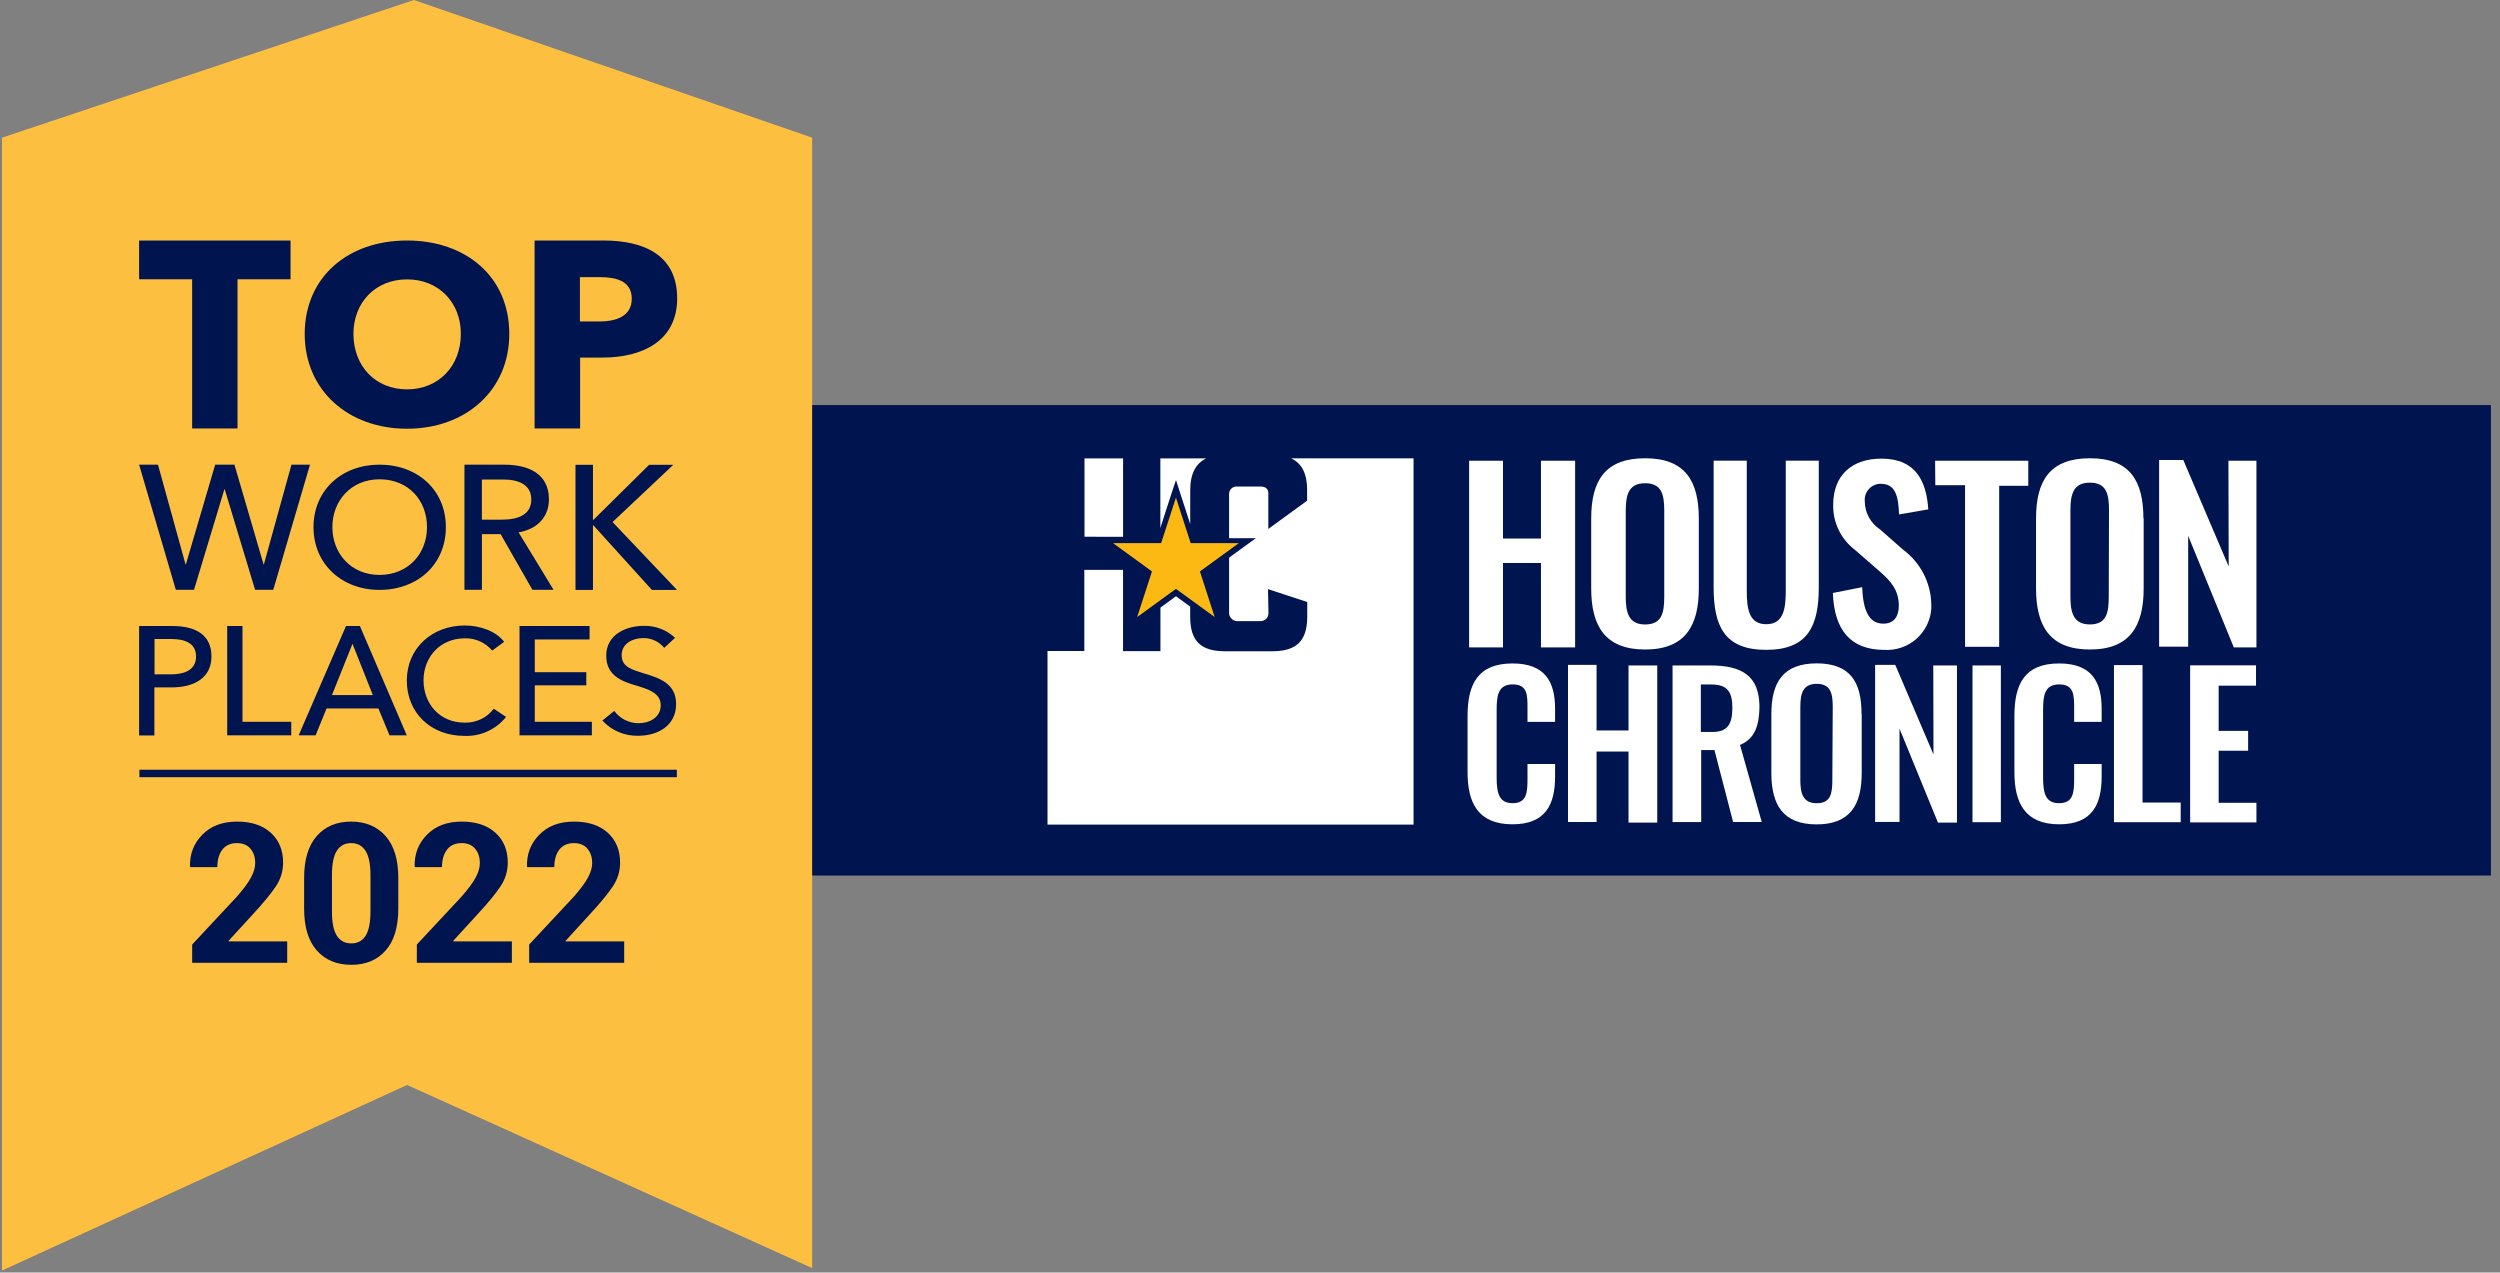 <svg clip-rule="evenodd" fill-rule="evenodd" stroke-linejoin="round" stroke-miterlimit="2" viewBox="0 0 611 311" xmlns="http://www.w3.org/2000/svg"><rect x="0" y="0" width="611" height="311" fill="#808080" stroke="none"/><path d="m198 99h410.78v114.98h-410.78z" fill="#001450" fill-rule="nonzero"/><path d="m274.48 112.04v19.16l-9.43-.02v-19.14zm12.93 5.29-1.04 3.09-2.78 8.61v-17h11.21c-2.43 1.17-3.91 3.58-3.91 7.76v8.28l-2.48-7.64zm28.16-5.3v-.02h29.9v89.52h-89.46v-42.42h9v-19.84h9.46v19.86h9.14v-10.63l3.8-2.78 3.47 2.53v2.47c0 6.14 2.76 8.45 8.6 8.45h11.41c5.84 0 8.6-2.37 8.6-8.51v-3.53l-9.59-3.15.11 5.83v.12c-.005.255-.061.507-.165.74s-.254.443-.44.617c-.187.175-.406.31-.646.398-.239.088-.494.127-.749.115h-5.62c-.271 0-.54-.055-.789-.161-.25-.107-.475-.263-.662-.46-.187-.196-.332-.429-.426-.683-.095-.254-.137-.525-.123-.796v-13.41l3.91-2.85 2.64-1.91h-6.55v-10.7c-.018-.264.023-.528.118-.774.096-.247.244-.469.435-.652.19-.183.418-.322.669-.407.25-.086.515-.115.778-.087h5.69c1.27 0 1.9.62 1.9 1.62v8.74l9.48-6.9v-2.58c0-3.85-1.16-6.48-3.89-7.76zm82.44 66.49v-15.88h7.02v38.4h-7.02v-17.36h-7.81v17.22h-6.98v-38.4h6.98v16.02zm32-5.7c-.06 4.56-1.17 7.77-4.75 9.24l5.31 18.84h-7l-4.56-17.59h-3.24v17.6h-7v-38.27h9.24c7.64 0 12 2.46 12 10.18zm-6.64.37.02-.12c0-3.88-1.11-5.78-5.11-5.78h-2.6v11.59h2.22c4.01.2 5.47-1.54 5.47-5.69zm20.64-11.06c8.28 0 11 4.68 10.94 12.46l.05-.14v14.47c0 7.72-2.8 12.56-11 12.56s-11.08-4.72-11.08-12.56v-14.41c0-7.77 2.88-12.38 11.09-12.38zm3.81 28.45.1-17.8c0-3.31-.51-5.65-3.92-5.65s-4 2.42-4 5.65v17.8c0 3.16.54 5.73 4 5.73s3.82-2.41 3.82-5.73zm24.72-6.2-.05-21.74h5.79v38.4h-4.65l-9.39-22.95v22.79h-5.96v-38.39h4.92zm16.47-21.74v38.3h-6.93v-38.3zm34.62-.1v33.6h9.33v4.8h-16.31v-38.4zm18.61 20.94v12.72h9.23v4.8h-16.2v-38.4h16.1v4.97h-9.13v11.05h7.2v4.86zm-172.57-21.33c7.87 0 10.39 4.38 10.39 11.05v3.22h-6.74v-3.32c0-3.22.01-5.83-3.6-5.83s-3.94 2.76-3.94 6.26v16.61c0 4.16.85 6.16 3.94 6.16 3.46 0 3.6-2.7 3.6-6.12v-3.46h6.74v3.08c0 6.78-2.29 11.66-10.39 11.66-8.49 0-11-5.29-11-12.77v-13.69c0-7.85 2.56-12.85 11-12.85zm133.6 0c7.86 0 10.37 4.38 10.37 11.05v3.22h-6.72v-3.32c0-3.22-.04-5.83-3.65-5.83s-3.94 2.76-3.94 6.26v16.61c0 4.16.85 6.16 3.94 6.16 3.5 0 3.65-2.7 3.65-6.12v-3.46h6.72v3.08c0 6.78-2.27 11.66-10.37 11.66-8.44 0-10.95-5.29-10.95-12.77v-13.69c0-7.85 2.5-12.85 10.95-12.85zm-135.94-24.55v20.62h-8.28v-45.62h8.28v19.01h9.28v-19.01h8.35v45.62h-8.35v-20.62zm34.74 21.14c-9.74 0-13.18-5.69-13.18-14.91v-17.13c0-9.23 3.39-14.7 13.18-14.7s13.12 5.55 13.12 14.77v17.06c0 9.17-3.37 14.91-13.12 14.91zm-4.74-33.93v21c0 3.75.63 6.81 4.74 6.81s4.67-2.88 4.67-6.81v-21c0-3.94-.62-6.71-4.67-6.71s-4.74 2.87-4.74 6.71zm47.18 18.65c0 9.46-2.6 15.36-12.85 15.36s-12.85-5.8-12.85-15.36v-30.87h8.1v31.76c0 4.28.46 8.21 4.75 8.21s4.78-3.88 4.78-8.21v-31.76h8.07zm15.77 8.96c2.73 0 3.78-1.89 3.79-4.37 0-3.9-2-6.1-5-8.68l-5.74-5c-1.687-1.286-3.047-2.953-3.968-4.865s-1.377-4.014-1.332-6.135c0-7.22 4.55-11.28 11.81-11.28 8.56 0 10.98 5.75 11.43 12.4l-7.14 1.24c-.17-4.29-.79-7.49-4.45-7.49h-.36c-.515.045-1.016.192-1.474.431-.459.239-.865.566-1.197.963s-.582.855-.736 1.349c-.154.493-.21 1.012-.163 1.527.005 1.363.347 2.704.996 3.903.65 1.198 1.585 2.218 2.724 2.967l5.69 5c2.075 1.544 3.771 3.54 4.958 5.838s1.834 4.836 1.892 7.422v1.09c-.19 2.855-1.502 5.519-3.649 7.412-2.147 1.892-4.954 2.858-7.811 2.688-8.27 0-12.27-4.83-12.6-13.91l7.16-1.42c.22 5.42 1.51 8.92 5.17 8.92zm28.32 5.66h-8.34v-39.49h-7.27l-.05-5.99h22.77v6.13h-7.11zm22.19.66c-9.78 0-13.18-5.69-13.18-14.91v-17.13c0-9.23 3.39-14.7 13.18-14.7s13.06 5.55 13.06 14.77l.06-.14v17.2c0 9.17-3.37 14.91-13.12 14.91zm-4.78-34.07v21.13c0 3.73.64 6.81 4.75 6.81s4.62-2.88 4.62-6.81l.06-21.13c0-3.94-.63-6.71-4.68-6.71s-4.75 2.87-4.75 6.71zm38.62-12.07h6.84v45.62h-5.53l-11.15-27.27v27.1h-7.1v-45.62h5.91l11.09 26.01z" fill="#fff"/><path d="m287.4 121.62-3.62 11.13h-11.74l9.5 6.91-3.62 11.15 9.48-6.89 9.47 6.89-3.61-11.15 9.5-6.91h-11.75z" fill="#fdb913" fill-rule="nonzero"/><path d="m101.14 0-100.65 33.65v276.87l99-45.36 99 44.76v-276.27l-97.35-33.65z" fill="#fdbf3f"/><g fill="#001450"><path d="m70.193 235.309h-23.225v-4.463l11.005-11.799c1.589-1.822 2.718-3.361 3.388-4.614.67-1.254 1.005-2.419 1.005-3.493 0-1.434-.386-2.606-1.157-3.517s-1.865-1.367-3.283-1.367c-1.573 0-2.768.534-3.586 1.601s-1.227 2.488-1.227 4.264h-6.635l-.047-.14c-.078-3.069.931-5.666 3.026-7.792 2.095-2.127 4.918-3.19 8.469-3.19 3.505 0 6.258.911 8.26 2.734 2.001 1.822 3.002 4.252 3.002 7.29 0 2.056-.565 3.952-1.694 5.689s-2.994 4.015-5.596 6.834l-6.051 6.612.047.117h14.299zm27.15-13.248c0 4.502-1.032 7.917-3.096 10.246-2.064 2.328-4.856 3.493-8.377 3.493-3.551 0-6.363-1.165-8.434-3.493-2.072-2.329-3.108-5.744-3.108-10.246v-7.5c0-4.486 1.032-7.901 3.096-10.245 2.064-2.345 4.864-3.517 8.4-3.517 3.52 0 6.32 1.172 8.399 3.517 2.08 2.344 3.12 5.759 3.12 10.245zm-6.8-8.201c0-2.695-.405-4.669-1.215-5.923s-1.978-1.881-3.504-1.881c-1.542 0-2.711.623-3.505 1.869-.794 1.247-1.192 3.225-1.192 5.935v8.855c0 2.742.402 4.736 1.204 5.982s1.982 1.869 3.539 1.869c1.527 0 2.687-.623 3.482-1.869.794-1.246 1.191-3.24 1.191-5.982zm34.557 21.449h-23.225v-4.463l11.005-11.799c1.589-1.822 2.718-3.361 3.388-4.614.67-1.254 1.005-2.419 1.005-3.493 0-1.434-.386-2.606-1.157-3.517s-1.865-1.367-3.283-1.367c-1.573 0-2.768.534-3.586 1.601s-1.227 2.488-1.227 4.264h-6.635l-.047-.14c-.078-3.069.931-5.666 3.026-7.792 2.095-2.127 4.918-3.19 8.469-3.19 3.505 0 6.258.911 8.26 2.734 2.001 1.822 3.002 4.252 3.002 7.29 0 2.056-.564 3.952-1.694 5.689-1.129 1.737-2.994 4.015-5.596 6.834l-6.051 6.612.047.117h14.299zm27.453 0h-23.224v-4.463l11.005-11.799c1.588-1.822 2.718-3.361 3.388-4.614.669-1.254 1.004-2.419 1.004-3.493 0-1.434-.385-2.606-1.156-3.517s-1.866-1.367-3.283-1.367c-1.573 0-2.769.534-3.587 1.601-.817 1.067-1.226 2.488-1.226 4.264h-6.636l-.047-.14c-.077-3.069.931-5.666 3.026-7.792 2.095-2.127 4.918-3.19 8.47-3.19 3.505 0 6.258.911 8.259 2.734 2.002 1.822 3.003 4.252 3.003 7.29 0 2.056-.565 3.952-1.694 5.689-1.13 1.737-2.995 4.015-5.596 6.834l-6.052 6.612.047.117h14.299z"/><path d="m99.47 58.78c14.39 0 25 8.82 25 22.81 0 13.81-10.63 23.19-25 23.19s-25-9.38-25-23.19c.04-13.99 10.67-22.81 25-22.81zm0 36.38c7.71 0 13.16-5.67 13.16-13.57 0-7.64-5.38-13.31-13.16-13.31s-13.09 5.72-13.09 13.31c0 7.9 5.38 13.57 13.09 13.57zm35.82 48.98h-5.17l-7.77-13.6h-4.57v13.6h-4.27v-30.57h9.78c5.91 0 10.87 2.24 10.87 8.46 0 4.49-3.06 7.34-7.42 8.08zm-12.3-26.95h-5.22v9.81h4.92c4 0 7.16-1.25 7.16-4.92s-3.15-4.89-6.86-4.89zm20.3 47.09v3.21h-12.59v8.91h13.95v3.32h-17.68v-26.72h17.12v3.28h-13.39v8zm-50.54-20.11c-9.27 0-16.13-6.37-16.13-15.34s6.86-15.27 16.13-15.27 16.22 6.17 16.22 15.27-6.9 15.34-16.22 15.34zm0-27.03c-7 0-11.52 5.31-11.52 11.69s4.53 11.68 11.52 11.68 11.61-5.18 11.61-11.68-4.49-11.69-11.61-11.69zm6.67 62.58h-4.22l-2.72-6.57h-12.67l-2.68 6.57h-4.14l11.57-26.72h3.4zm-18.29-9.85h9.99l-4.97-12.53zm32.51-17c3.65 0 7.61 1.38 9.57 4l-2.92 2.13c-1.643-1.95-4.08-3.053-6.63-3-6.19 0-10.15 4.67-10.15 10.29s3.89 10.32 10 10.32c2.802.106 5.479-1.163 7.17-3.4l3 2c-2.458 3.083-6.241 4.807-10.18 4.64-8.19 0-14.07-5.62-14.07-13.51s6.1-13.47 14.21-13.47zm-79.64-94.09h37.01v9.47h-12.96v36.47h-11.09v-36.47h-12.96zm4.61 54.79 6.73 24.35h.09l7.16-24.35h4.71l7.11 24.35h.09l6.73-24.35h4.53l-8.97 30.57h-4.45l-7.42-24.57h-.08l-7.42 24.57h-4.45l-8.97-30.57zm32.57 62.83v3.32h-15.65v-26.72h3.73v23.4zm-37.18-23.4h8.14c5.77 0 9.54 2.22 9.54 7.43s-4.18 7.57-9.73 7.57h-4.22v11.74h-3.73zm13.91 7.43c0-3.21-2.64-4.26-6.14-4.26h-4v8.64h4c3.58 0 6.14-1.21 6.14-4.38zm107.19 7c-3.39-1-6.94-2.49-6.94-7.18 0-5.09 4.75-7.29 9.17-7.29 2.836-.079 5.588.971 7.65 2.92l-2.64 2.46c-1.27-1.559-3.19-2.442-5.2-2.39-2.42 0-5.21 1.27-5.21 4.16s2.45 3.53 5.47 4.47c3.58 1.09 7.84 2.38 7.84 7.48 0 5.3-4.48 7.76-9.23 7.76-3.331.095-6.539-1.263-8.79-3.72l2.9-2.35c1.405 1.902 3.635 3.018 6 3 2.49 0 5.36-1.34 5.36-4.37s-2.99-3.93-6.38-4.95zm4.23-23.25-14.32-15.81h-.09v15.81h-4.27v-30.58h4.27v13.48h.09l13.63-13.48h5.91l-14.84 13.99 15.75 16.59zm-12.04-56.79h-5.51v17.33h-11.13v-45.94h16.85c10 0 18 3.63 18 14.14s-8.66 14.47-18.21 14.47zm-.69-19.66h-4.87v10.84h4.67c4.15 0 8-1.23 8-5.58s-3.85-5.26-7.8-5.26zm18.82 120.39v1.83h-131.35v-1.83z"/></g></svg>